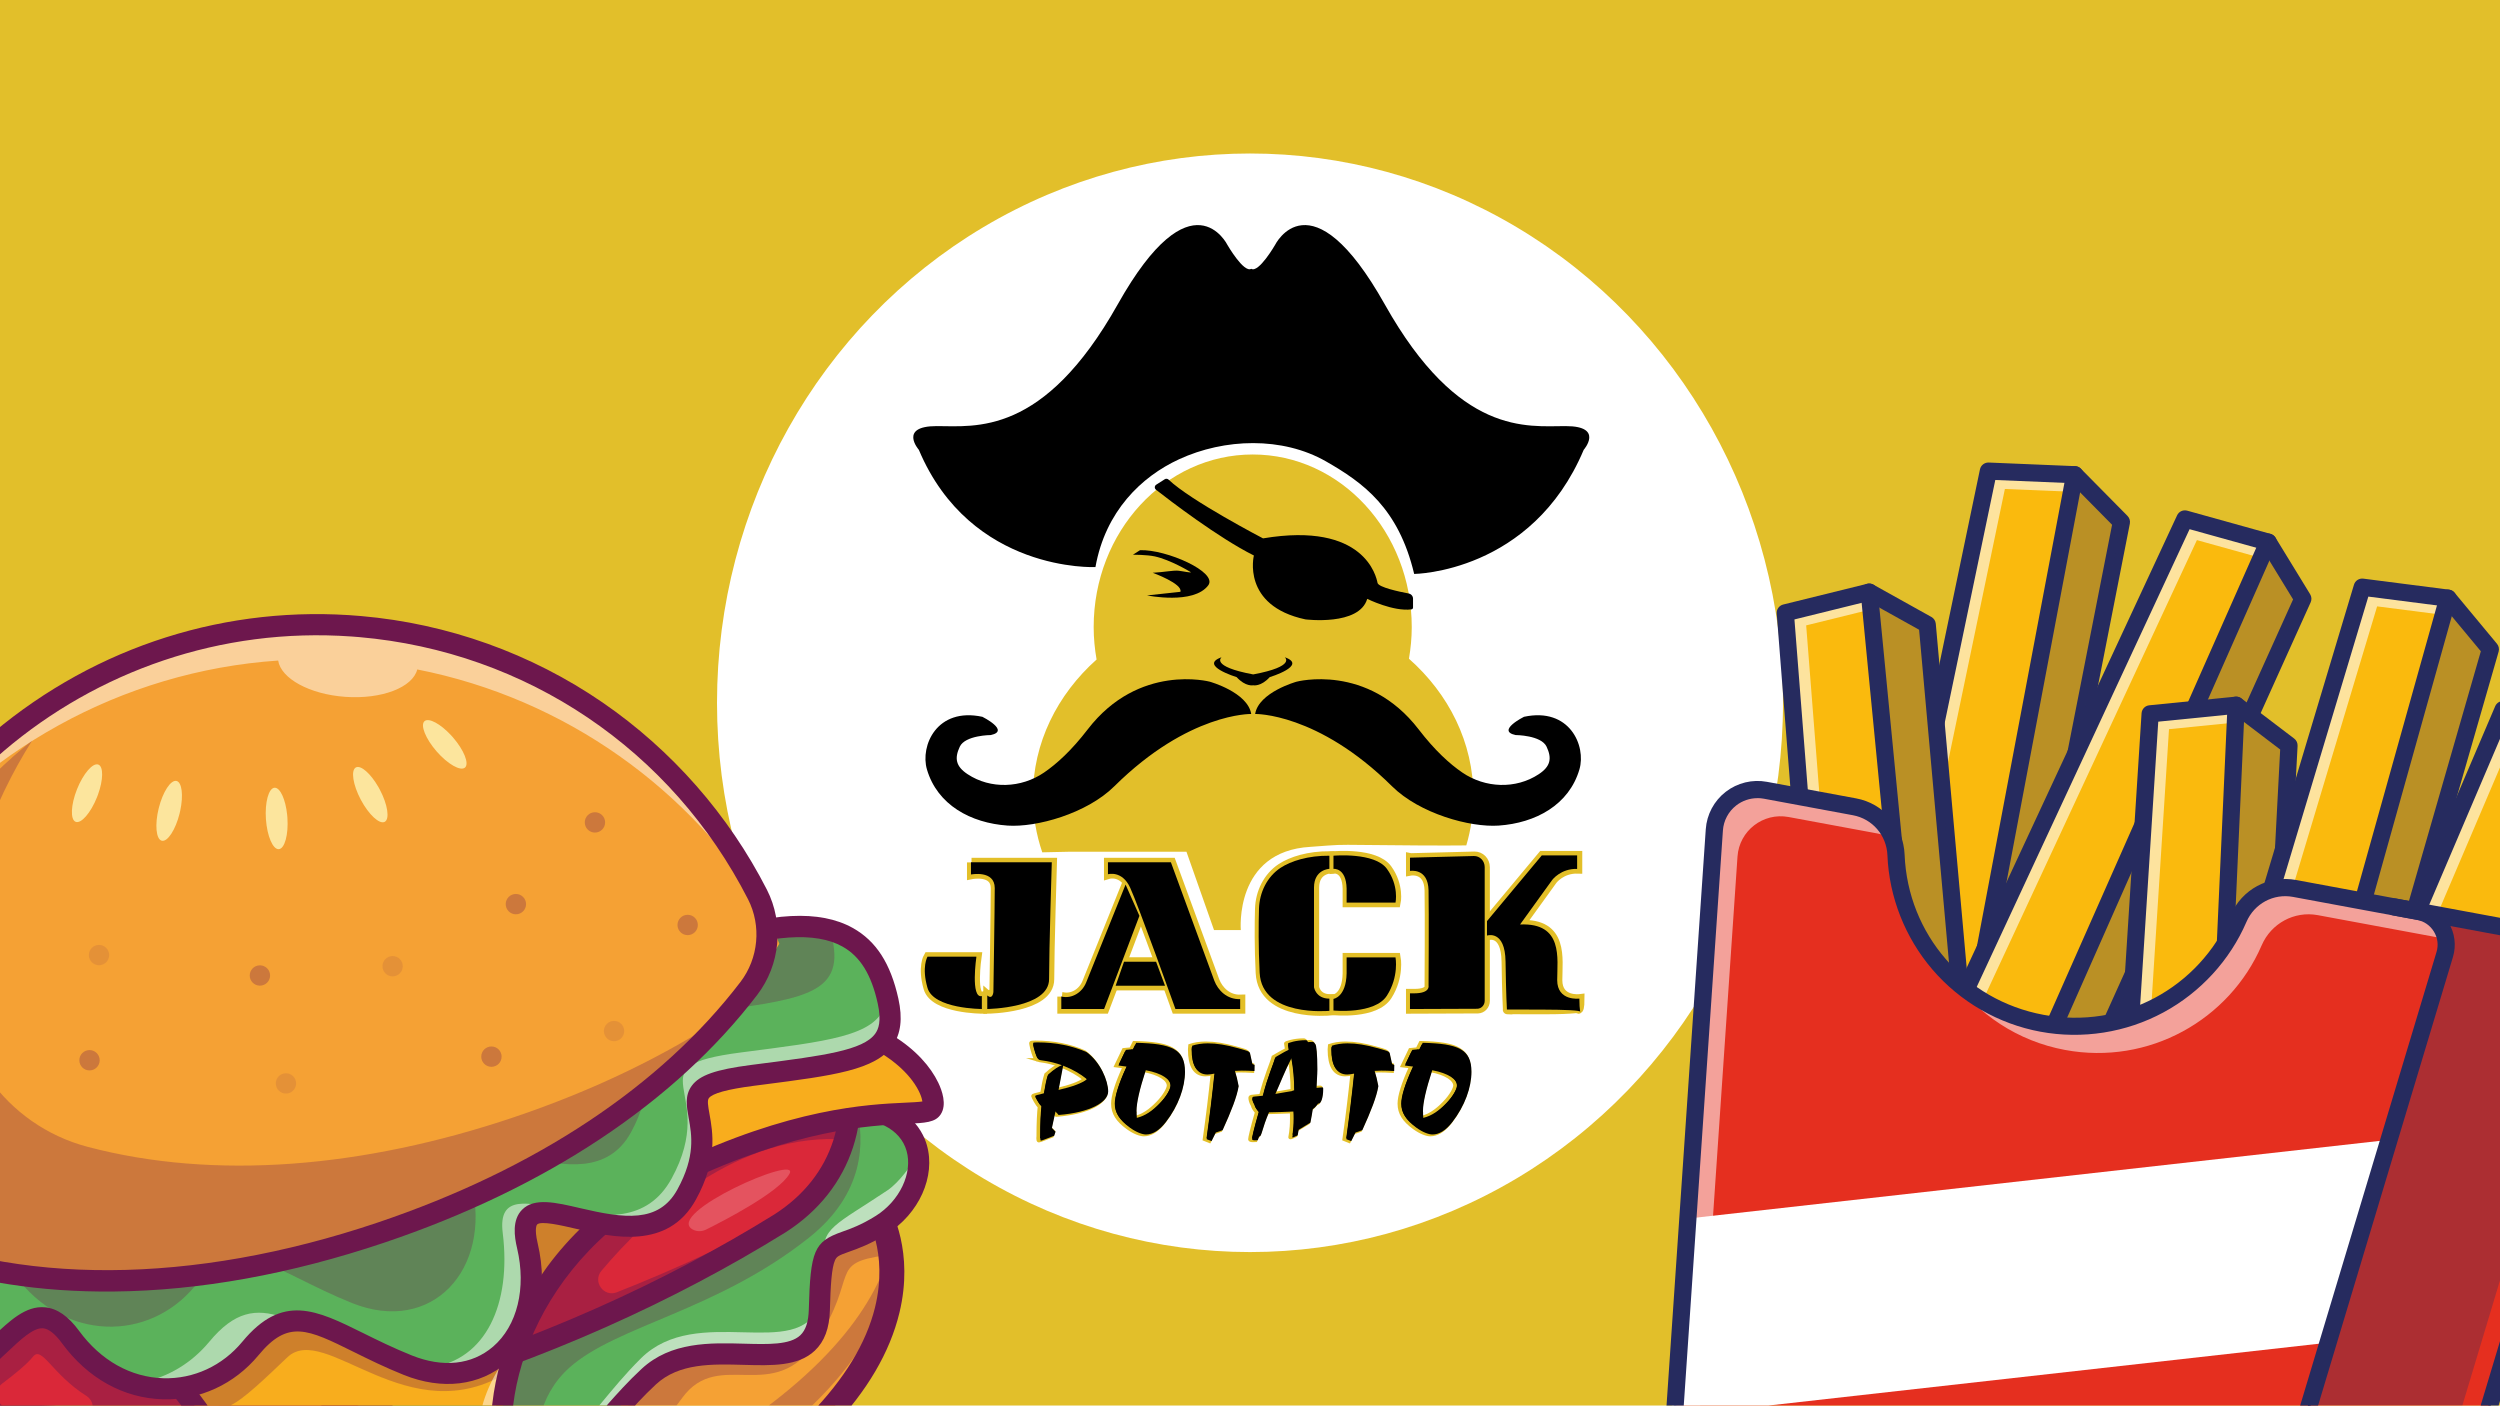<?xml version="1.0" encoding="UTF-8"?>
<svg id="Livello_1" data-name="Livello 1" xmlns="http://www.w3.org/2000/svg" version="1.1" viewBox="0 0 1366 768">
  <defs>
    <style>
      .cls-1 {
        fill: none;
        stroke-width: 5px;
      }

      .cls-1, .cls-2 {
        stroke: #e3bf28;
        stroke-miterlimit: 10;
      }

      .cls-3 {
        fill: #e4535f;
      }

      .cls-3, .cls-4, .cls-5, .cls-6, .cls-7, .cls-8, .cls-9, .cls-10, .cls-11, .cls-12, .cls-13, .cls-14, .cls-15, .cls-16, .cls-17 {
        stroke-width: 0px;
      }

      .cls-4, .cls-2 {
        fill: #000;
      }

      .cls-18 {
        opacity: .5;
      }

      .cls-5 {
        fill: #f8ad1d;
      }

      .cls-6 {
        fill: #f7cd37;
      }

      .cls-7 {
        fill: #6d174d;
      }

      .cls-8 {
        fill: #faba0d;
      }

      .cls-9 {
        fill: #da2839;
      }

      .cls-19 {
        opacity: .3;
      }

      .cls-20 {
        opacity: .6;
      }

      .cls-10 {
        fill: #e2bf2a;
      }

      .cls-11 {
        fill: #f5a134;
      }

      .cls-12 {
        fill: #37276c;
      }

      .cls-13 {
        fill: #5bb25b;
      }

      .cls-2 {
        stroke-width: 2px;
      }

      .cls-14 {
        fill: #e52f1f;
      }

      .cls-21 {
        opacity: .39;
      }

      .cls-22 {
        opacity: .55;
      }

      .cls-15 {
        fill: #fce59d;
      }

      .cls-16 {
        fill: #fff;
      }

      .cls-17 {
        fill: #262b5f;
      }

      .cls-23 {
        opacity: .45;
      }
    </style>
  </defs>
  <g id="Livello_1-2" data-name="Livello 1">
    <rect class="cls-10" width="1366" height="768"/>
  </g>
  <g id="Livello_2" data-name="Livello 2">
    <g>
      <ellipse class="cls-16" cx="683" cy="384" rx="291.23" ry="300.13"/>
      <g>
        <g>
          <path class="cls-1" d="M530.86,471.21v6.68s12.99-2.6,12.99,7.42-.74,56.79-.74,56.79c0,0-.37,4.45-3.34,1.86v7.42s33.77-.37,33.77-16.33,1.48-63.84,1.48-63.84h-44.17.01Z"/>
          <path class="cls-1" d="M536.8,544.33v7.05s-26.35,0-29.69-11.51,0-17.07,0-17.07h26.72s-3.34,23.01,2.97,21.53h0Z"/>
          <path class="cls-1" d="M580.22,544.54v6.84h23.38l19.3-50.91-7.56-17.08-21.56,53.55c-2.18,5.41-7.75,8.93-13.33,7.66-.08-.02-.15-.04-.23-.05h0Z"/>
          <polygon class="cls-1" points="614.49 525.54 609.91 538.65 636.88 538.65 632 525.54 614.49 525.54"/>
          <path class="cls-1" d="M605.71,477.75s7.67-2.31,12.12,7.31,24.74,66.31,24.74,66.31h35.38v-5.39h0c-7.18.26-12.07-4.77-14.1-10l-23.75-64.78h-34.39v6.54h0Z"/>
          <path class="cls-1" d="M726.7,467.62v7.18s-8.41.26-8.41,10.24v54.47s.99,6.21,8.41,6.21v6.66s-36.87,3.58-38.1-20.74c-.72-14.25-.6-26.91-.37-34.96.25-9.01,4.46-17.61,11.81-22.45,5.63-3.7,15.03-6.71,26.67-6.61h-.01Z"/>
          <path class="cls-1" d="M762.83,493.23h-26.72v-7.68c-.25-11.52-7.18-10.75-7.18-10.75v-7.18s22.52-2.04,29.2,7.18,4.7,18.43,4.7,18.43h0Z"/>
          <path class="cls-1" d="M762.83,523.19h-26.72v8.7c-.25,13.05-7.18,13.96-7.18,13.96v6.35s22.52,2.31,29.2-8.13,4.7-20.88,4.7-20.88h0Z"/>
          <path class="cls-1" d="M770.74,468.67v7.26s9.9-1.81,10.14,10.63c.25,12.44,0,52.13,0,52.13,0,0,.99,4.13-7.92,4.13h-2.23v8.57l36.8-.14c2.24-.07,4.03-2,4.03-4.35v-73.06c0-3.4-2.67-6.13-5.92-6.05l-34.91.9v-.02Z"/>
          <path class="cls-1" d="M812.81,503.33v7.93s9.9-3.4,10.14,14.18c.25,17.58.74,26.26.74,26.26,0,0-2.36-.08,18.93,0,20.21.08,19.43-1.33,19.6-.42.01.07.08.15.15.15.28,0,.91-.56.91-5.74,0,0-12.12,1.6-12.12-10.12s3.46-31.43-20.29-30.37l17.57-24.35s4.7-6.29,13.61-6.02v-7.4h-19.3l-29.94,35.91h0Z"/>
        </g>
        <path class="cls-10" d="M584.07,465.39h64.21l15.06,42.79h14.64s-3.7-43.09,38.03-45.46c5.8-.33,12.99-1.2,20.45-1.11,32.93.38,53.08.46,64.73.32,2.53-8.58,3.88-17.58,3.88-26.86,0-29.34-13.46-55.91-35.22-75.15.96-5.62,1.53-11.38,1.53-17.3,0-52.07-38.91-94.29-86.9-94.29s-86.9,42.21-86.9,94.29c0,6.07.58,11.98,1.59,17.73-21.49,19.2-34.78,45.58-34.78,74.72,0,10.66,1.8,20.94,5.1,30.64l14.59-.32h-.01Z"/>
        <path class="cls-4" d="M631.62,267.58c7.24,5.66,34.16,26.31,53.5,35.94,0,0-6.88,27.43,28.15,34.91,0,0,29.4,3.74,33.78-11.22,0,0,14.19,7.07,24.18,5.75.49-.07.85-.5.85-1v-4.84c0-1.39-1-2.57-2.38-2.83-5.07-.96-16.53-3.38-17.02-5.81-.63-3.12-6.88-33.66-62.56-24.31,0,0-39.66-20.65-51.61-32.1-.57-.55-1.42-.63-2.09-.21l-4.66,2.98c-.98.63-1.05,2.02-.14,2.73h0Z"/>
        <path class="cls-4" d="M622.91,300.62l-3.86,2.47s7.71,0,11.93.93c8.53,1.86,19.2,8.31,19.55,8.54,1.1.72-4.48-.5-6.62-.72-2.89-.29-7.56.76-14.07,1.13,0,0,16.59,6.02,15.13,10.4l-18.23,1.97s25.45,5.19,33.45-5.52c5.39-7.22-22.94-19.71-37.27-19.2h-.01Z"/>
        <path class="cls-4" d="M701.99,359.12s6.46,4.94-17.25,9.39c-23.71-4.45-17.25-9.39-17.25-9.39-12.81,4.45,8.22,10.87,8.22,10.87,4.89,5.37,9.03,4.45,9.03,4.45,0,0,4.14.92,9.03-4.45,0,0,21.03-6.42,8.22-10.87Z"/>
        <g>
          <path class="cls-4" d="M661.04,372.48s-38.74-10.35-66.73,26.08c-8.77,11.41-16.86,18.79-23.84,23.56-12.47,8.51-29.17,9.22-41.77.9-6.5-4.29-7.24-8.69-4.28-15.02,2.95-6.31,16.96-6.37,16.96-6.37,10.74-2.3-4.6-9.97-4.6-9.97-24.93-5.37-34.08,15.87-30.3,28.76,5.7,19.4,23.93,29.28,44.1,30.68,15.64,1.08,43.19-6.51,58.29-21.48,40.65-40.27,74.79-39.5,74.79-39.5-1.92-11.89-22.63-17.64-22.63-17.64h.01Z"/>
          <path class="cls-4" d="M832.7,391.66s-15.34,7.67-4.6,9.97c0,0,14.02.06,16.96,6.37,2.96,6.33,2.22,10.73-4.28,15.02-12.6,8.32-29.3,7.61-41.77-.9-6.98-4.76-15.07-12.15-23.84-23.56-28-36.43-66.73-26.08-66.73-26.08,0,0-20.71,5.75-22.63,17.64,0,0,34.13-.77,74.79,39.5,15.11,14.96,42.65,22.56,58.29,21.48,20.17-1.4,38.41-11.28,44.1-30.68,3.79-12.9-5.37-34.13-30.3-28.76h.01Z"/>
        </g>
        <path class="cls-4" d="M855.57,232.82c-21.08,0-58.38,5.68-98.92-66.49-40.54-72.17-60-32.43-60-32.43,0,0-8.92,15.41-12.97,12.97-4.05,2.43-12.97-12.97-12.97-12.97,0,0-19.46-39.73-60,32.43-40.54,72.17-77.84,66.49-98.92,66.49s-9.73,12.97-9.73,12.97c28.38,67.3,96.49,64.06,96.49,64.06,5.43-30.5,25.13-49.43,45.65-58.89,24.92-11.5,56.48-12.47,80.31,1.14,20.29,11.6,39.66,25.56,48.19,61.5,0,0,64.25-.5,92.63-67.8,0,0,11.35-12.97-9.73-12.97h-.03Z"/>
        <g>
          <path class="cls-4" d="M530.54,471.15v6.68s12.99-2.6,12.99,7.42-.74,56.79-.74,56.79c0,0-.37,4.45-3.34,1.86v7.42s33.77-.37,33.77-16.33,1.48-63.84,1.48-63.84h-44.17.01Z"/>
          <path class="cls-4" d="M536.48,544.26v7.05s-26.35,0-29.69-11.51,0-17.07,0-17.07h26.72s-3.34,23.01,2.97,21.53h0Z"/>
          <path class="cls-4" d="M579.9,544.48v6.84h23.38l19.3-50.91-7.56-17.08-21.56,53.55c-2.18,5.41-7.75,8.93-13.33,7.66-.08-.02-.15-.04-.23-.05h0Z"/>
          <polygon class="cls-4" points="614.17 525.48 609.59 538.59 636.56 538.59 631.68 525.48 614.17 525.48"/>
          <path class="cls-4" d="M605.39,477.69s7.67-2.31,12.12,7.31,24.74,66.31,24.74,66.31h35.38v-5.39h0c-7.18.26-12.07-4.77-14.1-10l-23.75-64.78h-34.39v6.54h0Z"/>
          <path class="cls-4" d="M726.38,467.56v7.18s-8.41.26-8.41,10.24v54.47s.99,6.21,8.41,6.21v6.66s-36.87,3.58-38.1-20.74c-.72-14.25-.6-26.91-.37-34.96.25-9.01,4.46-17.61,11.81-22.45,5.63-3.7,15.03-6.71,26.67-6.61h-.01Z"/>
          <path class="cls-4" d="M762.51,493.17h-26.72v-7.68c-.25-11.52-7.18-10.75-7.18-10.75v-7.18s22.52-2.04,29.2,7.18,4.7,18.43,4.7,18.43h0Z"/>
          <path class="cls-4" d="M762.51,523.13h-26.72v8.7c-.25,13.05-7.18,13.96-7.18,13.96v6.35s22.52,2.31,29.2-8.13,4.7-20.88,4.7-20.88h0Z"/>
          <path class="cls-4" d="M770.42,468.61v7.26s9.9-1.81,10.14,10.63c.25,12.44,0,52.13,0,52.13,0,0,.99,4.13-7.92,4.13h-2.23v8.57l36.8-.14c2.24-.07,4.03-2,4.03-4.35v-73.06c0-3.4-2.67-6.13-5.92-6.05l-34.91.9v-.02Z"/>
          <path class="cls-4" d="M812.49,503.27v7.93s9.9-3.4,10.14,14.18c.25,17.58.74,26.26.74,26.26,0,0-2.36-.08,18.93,0,13.92.05,20.97.45,21.16,1.18.28,1.1-.49-.53-.49-7.19,0,0-12.12,1.6-12.12-10.12s3.46-31.43-20.29-30.37l17.57-24.35s4.7-6.29,13.61-6.02v-7.4h-19.3l-29.94,35.91h-.01Z"/>
        </g>
        <g>
          <g>
            <path class="cls-2" d="M566.88,579.18c-.53-.23-.98-.61-1.21-1.14-1.66-3.7-2.35-7.79-2.35-8.1s.76-.38,2.35-.38c9.99,0,19,1.82,26.87,5.3,7.57,5.45,11.81,15.67,11.81,21.5s-9.77,11.5-27.1,12.87l-1.67-1.97-1.97,9.08,1.97,2.05-.75,2.2c-4.32,1.66-6.74,2.65-7.19,2.65-.3,0-.38-.45-.38-1.37,0-.07.07-.37.07-.91,0-7.34.3-12.87.68-16.42-1.06-.45-3.56-5.38-3.56-5.6s.38-.45.98-.6l3.94-.99c.68-4.16,1.36-7.57,2.2-10.22,3.26-2.96,5.91-4.62,7.49-5.07-6.89-2.5-11.28-2.58-12.19-2.88h.01ZM592.76,589.69c-3.41-2.8-7.8-5.37-13.02-7.41l-2.5,13.25c7.64-1.74,12.87-3.71,15.52-5.83h0Z"/>
            <path class="cls-2" d="M617.95,573.27l1.74-3.48c19.45.45,26.64,3.48,26.64,15.89,0,8.33-3.56,18.54-10.44,27.4-3.48,4.54-7.19,6.81-10.9,6.81-1.89,0-5.22-1.14-8.93-3.86-5.37-3.94-7.95-7.79-7.95-13.02,0-3.94,1.97-10.75,6.36-20.21-1.44-.23-2.95-.45-4.54-.61l4.09-8.55c1.44-.15,2.73-.3,3.94-.37h-.01ZM619.84,607.1c0,1.67.15,2.8.15,3.26v.45c4.62-1.13,8.55-3.86,12.56-8.02,4.16-4.24,5.98-8.17,5.98-9.61,0-3.33-4.69-6.73-13.63-8.4-3.41,10.44-5.07,17.86-5.07,22.33h.01Z"/>
            <path class="cls-2" d="M662.58,586.59c-1.59.31-2.8.53-3.94.53-5.68,0-8.55-4.62-8.55-13.78,0-.68.08-1.36.15-1.97,2.2-.75,5.3-1.29,8.55-1.29,4.92,0,10.22.91,15.89,2.5,4.92,1.36,6.89,1.74,7.19,2.95l1.28,5.83,1.21.53-.07,3.33c-2.5-.15-4.84-.23-6.97-.23-1.28,0-2.57.07-3.71.15.76,2.34,1.44,5.07,2.04,8.33-.91,5.67-4.01,13.62-8.78,24.07l-3.71,1.29-2.35,4.69-2.65-1.06c1.74-12.26,3.18-24.14,4.39-35.88h.03Z"/>
            <path class="cls-2" d="M702.75,571c-.07-.45-.15-.75-.15-.83,0-.31,4.39-1.82,9.61-1.82.76,0,.91.23,1.29,1.06l2.35-.15c.53,0,.83.15,1.06.45l.68.91c.53.68,1.06,5.37,1.06,13.7,0,3.03-.38,6.36-.45,10.07l2.65-.23h.45c.45,0,.53.15.53.91,0,4.62-1.14,7.95-2.58,7.95h-.23c-.83,1.21-1.74,2.2-2.88,3.03-.38,2.34-.76,4.84-1.29,7.34l-6.43,3.94-.53,3.03-2.2.98c-.3.15-.45.15-.53.15-.15,0-.23,0-.23-.08,0-.37.91-3.48.91-10.06,0-1.51,0-2.88-.08-4.02-5,.23-9.54.38-13.55.45-3.79,8.78-3.94,13.17-5.22,13.17h-.15l-.76,2.05c-.53,0-1.06.07-1.59.07-.91,0-1.51-.23-1.51-.53,0-.83,1.13-5.91,3.71-14.84-1.14-1.36-1.97-2.5-2.27-3.86-.91-1.44-1.29-3.03-1.29-3.94,0-.45.15-.68,1.29-.76l4.54-.45c2.73-10.82,5.91-17.56,6.81-21.12,3.94-2.27,6.28-3.63,7.34-4.08l-.38-2.5h.02ZM706.16,595.91c0-6.06-.53-11.96-1.59-17.87-3.71,7.19-6.21,13.85-8.86,19.68l10.45-1.82h0Z"/>
            <path class="cls-2" d="M738.91,586.59c-1.59.31-2.8.53-3.94.53-5.68,0-8.55-4.62-8.55-13.78,0-.68.08-1.36.15-1.97,2.2-.75,5.3-1.29,8.55-1.29,4.92,0,10.22.91,15.89,2.5,4.92,1.36,6.89,1.74,7.19,2.95l1.28,5.83,1.21.53-.07,3.33c-2.5-.15-4.84-.23-6.97-.23-1.28,0-2.57.07-3.71.15.76,2.34,1.44,5.07,2.04,8.33-.91,5.67-4.01,13.62-8.78,24.07l-3.71,1.29-2.35,4.69-2.65-1.06c1.74-12.26,3.18-24.14,4.39-35.88h.03Z"/>
            <path class="cls-2" d="M774.47,573.27l1.74-3.48c19.45.45,26.64,3.48,26.64,15.89,0,8.33-3.56,18.54-10.44,27.4-3.48,4.54-7.19,6.81-10.9,6.81-1.89,0-5.22-1.14-8.93-3.86-5.37-3.94-7.95-7.79-7.95-13.02,0-3.94,1.97-10.75,6.36-20.21-1.44-.23-2.95-.45-4.54-.61l4.09-8.55c1.44-.15,2.73-.3,3.94-.37h-.01ZM776.36,607.1c0,1.67.15,2.8.15,3.26v.45c4.62-1.13,8.55-3.86,12.56-8.02,4.16-4.24,5.98-8.17,5.98-9.61,0-3.33-4.69-6.73-13.63-8.4-3.41,10.44-5.07,17.86-5.07,22.33h.01Z"/>
          </g>
          <g>
            <path class="cls-4" d="M568.04,579.18c-.53-.23-.98-.61-1.21-1.14-1.66-3.7-2.35-7.79-2.35-8.1s.76-.38,2.35-.38c9.99,0,19,1.82,26.87,5.3,7.57,5.45,11.81,15.67,11.81,21.5s-9.77,11.5-27.1,12.87l-1.67-1.97-1.97,9.08,1.97,2.05-.75,2.2c-4.32,1.66-6.74,2.65-7.19,2.65-.3,0-.38-.45-.38-1.37,0-.07.07-.37.07-.91,0-7.34.3-12.87.68-16.42-1.06-.45-3.56-5.38-3.56-5.6s.38-.45.98-.6l3.94-.99c.68-4.16,1.36-7.57,2.2-10.22,3.26-2.96,5.91-4.62,7.49-5.07-6.89-2.5-11.28-2.58-12.19-2.88h.01ZM593.93,589.69c-3.41-2.8-7.8-5.37-13.02-7.41l-2.5,13.25c7.64-1.74,12.87-3.71,15.52-5.83h0Z"/>
            <path class="cls-4" d="M619.11,573.27l1.74-3.48c19.45.45,26.64,3.48,26.64,15.89,0,8.33-3.56,18.54-10.44,27.4-3.48,4.54-7.19,6.81-10.9,6.81-1.89,0-5.22-1.14-8.93-3.86-5.37-3.94-7.95-7.79-7.95-13.02,0-3.94,1.97-10.75,6.36-20.21-1.44-.23-2.95-.45-4.54-.61l4.09-8.55c1.44-.15,2.73-.3,3.94-.37h-.01ZM621,607.1c0,1.67.15,2.8.15,3.26v.45c4.62-1.13,8.55-3.86,12.56-8.02,4.16-4.24,5.98-8.17,5.98-9.61,0-3.33-4.69-6.73-13.63-8.4-3.41,10.44-5.07,17.86-5.07,22.33h.01Z"/>
            <path class="cls-4" d="M663.74,586.59c-1.59.31-2.8.53-3.94.53-5.68,0-8.55-4.62-8.55-13.78,0-.68.08-1.36.15-1.97,2.2-.75,5.3-1.29,8.55-1.29,4.92,0,10.22.91,15.89,2.5,4.92,1.36,6.89,1.74,7.19,2.95l1.28,5.83,1.21.53-.07,3.33c-2.5-.15-4.84-.23-6.97-.23-1.28,0-2.57.07-3.71.15.76,2.34,1.44,5.07,2.04,8.33-.91,5.67-4.01,13.62-8.78,24.07l-3.71,1.29-2.35,4.69-2.65-1.06c1.74-12.26,3.18-24.14,4.39-35.88h.03Z"/>
            <path class="cls-4" d="M703.92,571c-.07-.45-.15-.75-.15-.83,0-.31,4.39-1.82,9.61-1.82.76,0,.91.23,1.29,1.06l2.35-.15c.53,0,.83.15,1.06.45l.68.91c.53.68,1.06,5.37,1.06,13.7,0,3.03-.38,6.36-.45,10.07l2.65-.23h.45c.45,0,.53.15.53.91,0,4.62-1.14,7.95-2.58,7.95h-.23c-.83,1.21-1.74,2.2-2.88,3.03-.38,2.34-.76,4.84-1.29,7.34l-6.43,3.94-.53,3.03-2.2.98c-.3.15-.45.15-.53.15-.15,0-.23,0-.23-.08,0-.37.91-3.48.91-10.06,0-1.51,0-2.88-.08-4.02-5,.23-9.54.38-13.55.45-3.79,8.78-3.94,13.17-5.22,13.17h-.15l-.76,2.05c-.53,0-1.06.07-1.59.07-.91,0-1.51-.23-1.51-.53,0-.83,1.13-5.91,3.71-14.84-1.14-1.36-1.97-2.5-2.27-3.86-.91-1.44-1.29-3.03-1.29-3.94,0-.45.15-.68,1.29-.76l4.54-.45c2.73-10.82,5.91-17.56,6.81-21.12,3.94-2.27,6.28-3.63,7.34-4.08l-.38-2.5h.02ZM707.32,595.91c0-6.06-.53-11.96-1.59-17.87-3.71,7.19-6.21,13.85-8.86,19.68l10.45-1.82h0Z"/>
            <path class="cls-4" d="M740.07,586.59c-1.59.31-2.8.53-3.94.53-5.68,0-8.55-4.62-8.55-13.78,0-.68.08-1.36.15-1.97,2.2-.75,5.3-1.29,8.55-1.29,4.92,0,10.22.91,15.89,2.5,4.92,1.36,6.89,1.74,7.19,2.95l1.28,5.83,1.21.53-.07,3.33c-2.5-.15-4.84-.23-6.97-.23-1.28,0-2.57.07-3.71.15.76,2.34,1.44,5.07,2.04,8.33-.91,5.67-4.01,13.62-8.78,24.07l-3.71,1.29-2.35,4.69-2.65-1.06c1.74-12.26,3.18-24.14,4.39-35.88h.03Z"/>
            <path class="cls-4" d="M775.63,573.27l1.74-3.48c19.45.45,26.64,3.48,26.64,15.89,0,8.33-3.56,18.54-10.44,27.4-3.48,4.54-7.19,6.81-10.9,6.81-1.89,0-5.22-1.14-8.93-3.86-5.37-3.94-7.95-7.79-7.95-13.02,0-3.94,1.97-10.75,6.36-20.21-1.44-.23-2.95-.45-4.54-.61l4.09-8.55c1.44-.15,2.73-.3,3.94-.37h-.01ZM777.52,607.1c0,1.67.15,2.8.15,3.26v.45c4.62-1.13,8.55-3.86,12.56-8.02,4.16-4.24,5.98-8.17,5.98-9.61,0-3.33-4.69-6.73-13.63-8.4-3.41,10.44-5.07,17.86-5.07,22.33h.01Z"/>
          </g>
        </g>
      </g>
    </g>
    <g>
      <g>
        <polygon class="cls-8" points="1159.13 285.21 1096.76 602.44 1068.41 604.64 1034.37 607.28 1029.06 532.9 1086.44 257.42 1133.63 259.39 1159.13 285.21"/>
        <g class="cls-20">
          <polygon class="cls-16" points="1159.13 285.21 1159.02 285.72 1142.65 269.14 1095.47 267.17 1038.08 542.65 1042.65 606.64 1034.37 607.28 1029.06 532.9 1086.44 257.42 1133.63 259.39 1159.13 285.21"/>
        </g>
        <path class="cls-17" d="M1034.38,611.97c-1.12,0-2.21-.4-3.07-1.14-.95-.82-1.53-1.98-1.62-3.22l-5.32-74.38c-.03-.43,0-.87.09-1.29l57.39-275.47c.47-2.25,2.5-3.83,4.79-3.74l47.19,1.97c1.19.05,2.31.55,3.15,1.39l25.5,25.82c1.09,1.11,1.57,2.68,1.27,4.21l-62.36,317.23c-.41,2.07-2.14,3.61-4.25,3.78l-62.39,4.84c-.12,0-.24.01-.36.01h-.01ZM1033.79,533.21l4.94,69.01,54.12-4.2,61.19-311.29-22.45-22.74-41.36-1.72-56.44,270.93h0Z"/>
        <path class="cls-17" d="M1068.42,609.33c-.29,0-.58-.03-.88-.08-2.55-.48-4.23-2.94-3.74-5.49l65.21-345.25c.48-2.55,2.94-4.22,5.49-3.74s4.23,2.94,3.74,5.49l-65.21,345.25c-.42,2.25-2.4,3.83-4.61,3.83h0Z"/>
        <g class="cls-19">
          <polygon class="cls-17" points="1159.13 285.21 1096.76 602.44 1068.41 604.64 1133.63 259.39 1159.13 285.21"/>
        </g>
      </g>
      <g>
        <polygon class="cls-8" points="1258.27 327.18 1125.24 621.84 1097.14 617.52 1063.39 612.34 1075.17 538.7 1193.83 283.56 1239.33 296.22 1258.27 327.18"/>
        <g class="cls-20">
          <polygon class="cls-16" points="1258.27 327.18 1258.05 327.65 1245.89 307.78 1200.39 295.11 1081.73 550.26 1071.6 613.6 1063.39 612.34 1075.17 538.7 1193.83 283.56 1239.33 296.22 1258.27 327.18"/>
        </g>
        <path class="cls-17" d="M1125.25,626.54c-.24,0-.48-.02-.72-.05l-61.85-9.51c-1.24-.19-2.35-.87-3.08-1.88-.74-1.01-1.04-2.27-.84-3.51l11.77-73.63c.07-.43.2-.85.38-1.24l118.66-255.15c.97-2.09,3.31-3.16,5.52-2.54l45.5,12.67c1.15.32,2.13,1.06,2.75,2.07l18.94,30.95c.81,1.33.91,2.97.27,4.38l-133.01,294.67c-.77,1.7-2.46,2.76-4.28,2.76h-.01ZM1068.78,608.41l53.65,8.25,130.52-289.15-16.68-27.26-39.88-11.1-116.7,250.94-10.92,68.32h.01Z"/>
        <path class="cls-17" d="M1097.14,622.22c-.63,0-1.28-.13-1.9-.4-2.37-1.05-3.44-3.82-2.4-6.2l142.18-321.3c1.05-2.37,3.83-3.45,6.2-2.39,2.37,1.05,3.44,3.82,2.4,6.2l-142.18,321.3c-.78,1.75-2.5,2.8-4.3,2.8h0Z"/>
        <g class="cls-19">
          <polygon class="cls-17" points="1258.27 327.18 1125.24 621.84 1097.14 617.52 1239.33 296.22 1258.27 327.18"/>
        </g>
      </g>
      <g>
        <polygon class="cls-8" points="1053.05 341.2 1081.97 663.21 1055.37 673.25 1023.43 685.32 997.51 615.4 975.5 334.87 1021.35 323.55 1053.05 341.2"/>
        <g class="cls-20">
          <polygon class="cls-16" points="1053.05 341.2 1053.1 341.72 1032.74 330.39 986.89 341.71 1008.9 622.24 1031.2 682.39 1023.43 685.32 997.51 615.4 975.5 334.87 1021.35 323.55 1053.05 341.2"/>
        </g>
        <path class="cls-17" d="M1023.44,690.01c-.66,0-1.33-.14-1.95-.42-1.14-.52-2.02-1.47-2.46-2.64l-25.93-69.92c-.15-.41-.25-.83-.28-1.27l-22.02-280.52c-.18-2.29,1.33-4.38,3.56-4.93l45.85-11.32c1.15-.29,2.37-.12,3.41.46l31.7,17.66c1.36.76,2.25,2.14,2.39,3.68l28.93,322c.19,2.1-1.05,4.07-3.02,4.81l-58.54,22.11c-.54.2-1.1.3-1.66.3h.02ZM1002.14,614.37l24.06,64.87,50.78-19.18-28.39-315.97-27.92-15.55-40.19,9.92,21.65,275.9h0Z"/>
        <path class="cls-17" d="M1055.37,677.94c-2.39,0-4.43-1.81-4.67-4.24l-34.03-349.7c-.25-2.58,1.64-4.88,4.22-5.13,2.6-.25,4.88,1.64,5.13,4.22l34.03,349.7c.25,2.58-1.64,4.88-4.22,5.13-.15.02-.31.02-.46.02h0Z"/>
        <g class="cls-19">
          <polygon class="cls-17" points="1053.05 341.2 1081.97 663.21 1055.37 673.25 1021.35 323.55 1053.05 341.2"/>
        </g>
      </g>
      <g>
        <polygon class="cls-8" points="1250.71 407.29 1233.73 730.14 1205.98 736.32 1172.65 743.74 1156.89 670.85 1174.83 390.04 1221.83 385.32 1250.71 407.29"/>
        <g class="cls-20">
          <polygon class="cls-16" points="1250.71 407.29 1250.68 407.81 1232.13 393.71 1185.14 398.42 1167.2 679.24 1180.76 741.94 1172.65 743.74 1156.89 670.85 1174.83 390.04 1221.83 385.32 1250.71 407.29"/>
        </g>
        <path class="cls-17" d="M1172.66,748.43c-.89,0-1.77-.25-2.53-.74-1.05-.67-1.79-1.74-2.06-2.96l-15.76-72.88c-.09-.42-.12-.86-.1-1.29l17.94-280.82c.15-2.29,1.93-4.14,4.22-4.37l46.99-4.71c1.19-.12,2.37.22,3.31.93l28.88,21.97c1.24.94,1.93,2.43,1.85,3.99l-16.97,322.85c-.11,2.11-1.61,3.88-3.67,4.34l-61.08,13.59c-.34.08-.68.11-1.02.11h0ZM1161.62,670.5l14.63,67.63,52.99-11.79,16.65-316.81-25.43-19.34-41.19,4.13-17.64,276.18h-.01Z"/>
        <path class="cls-17" d="M1205.99,741.01h-.22c-2.59-.12-4.6-2.31-4.48-4.9l15.84-350.99c.12-2.59,2.3-4.58,4.91-4.48,2.59.12,4.6,2.31,4.48,4.9l-15.84,350.99c-.11,2.52-2.19,4.49-4.69,4.49h0Z"/>
        <g class="cls-19">
          <polygon class="cls-17" points="1250.71 407.29 1233.73 730.14 1205.98 736.32 1221.83 385.32 1250.71 407.29"/>
        </g>
      </g>
      <g>
        <polygon class="cls-8" points="1433.51 429.28 1310 728.06 1281.78 724.64 1247.88 720.54 1257.29 646.56 1367.7 387.74 1413.58 398.94 1433.51 429.28"/>
        <g class="cls-20">
          <polygon class="cls-16" points="1433.51 429.28 1433.31 429.75 1420.51 410.28 1374.63 399.08 1264.22 657.9 1256.12 721.54 1247.88 720.54 1257.29 646.56 1367.7 387.74 1413.58 398.94 1433.51 429.28"/>
        </g>
        <path class="cls-17" d="M1310.01,732.75c-.19,0-.38-.01-.57-.04l-62.12-7.52c-1.24-.15-2.37-.79-3.14-1.78-.77-.99-1.11-2.24-.96-3.48l9.4-73.97c.06-.43.17-.85.34-1.25l110.41-258.82c.9-2.11,3.21-3.27,5.43-2.72l45.88,11.2c1.15.28,2.16.99,2.81,1.98l19.92,30.33c.85,1.3,1.01,2.94.41,4.37l-123.5,298.78c-.73,1.77-2.46,2.9-4.34,2.9l.03.02ZM1253.14,716.44l53.89,6.52,121.18-293.19-17.54-26.71-40.21-9.82-108.59,254.55-8.72,68.64h-.01Z"/>
        <path class="cls-17" d="M1281.78,729.33c-.59,0-1.18-.11-1.76-.34-2.4-.97-3.57-3.71-2.59-6.12l131.8-325.69c.97-2.41,3.72-3.56,6.12-2.59s3.57,3.71,2.59,6.12l-131.8,325.69c-.74,1.83-2.5,2.94-4.35,2.94h-.01Z"/>
        <g class="cls-19">
          <polygon class="cls-17" points="1433.51 429.28 1310 728.06 1281.78 724.64 1413.58 398.94 1433.51 429.28"/>
        </g>
      </g>
      <g>
        <polygon class="cls-8" points="1360.73 354.77 1271.28 665.45 1242.85 665.19 1208.7 664.89 1209.81 590.33 1290.71 320.82 1337.55 326.84 1360.73 354.77"/>
        <g class="cls-20">
          <polygon class="cls-16" points="1360.73 354.77 1360.59 355.26 1345.7 337.34 1298.86 331.32 1217.96 600.83 1217.01 664.97 1208.7 664.89 1209.81 590.33 1290.71 320.82 1337.55 326.84 1360.73 354.77"/>
        </g>
        <path class="cls-17" d="M1271.28,670.14h-.04l-62.57-.55c-1.25-.01-2.44-.52-3.32-1.41-.87-.89-1.35-2.1-1.34-3.35l1.1-74.56c0-.43.07-.86.2-1.28l80.9-269.51c.66-2.2,2.81-3.6,5.1-3.31l46.84,6.02c1.18.15,2.26.74,3.02,1.66l23.18,27.92c.99,1.2,1.33,2.81.9,4.3l-89.45,310.68c-.58,2.01-2.42,3.4-4.51,3.4h-.01ZM1213.48,660.23l54.28.48,87.77-304.86-20.41-24.59-41.06-5.28-79.56,265.06-1.02,69.18h0Z"/>
        <path class="cls-17" d="M1242.85,669.89c-.42,0-.84-.06-1.27-.18-2.5-.7-3.96-3.29-3.26-5.79l94.7-338.35c.7-2.5,3.29-3.96,5.79-3.26,2.5.7,3.96,3.29,3.26,5.79l-94.7,338.35c-.58,2.07-2.47,3.43-4.52,3.43h0Z"/>
        <g class="cls-19">
          <polygon class="cls-17" points="1360.73 354.77 1271.28 665.45 1242.85 665.19 1337.55 326.84 1360.73 354.77"/>
        </g>
      </g>
      <g>
        <path class="cls-14" d="M1335.82,521.53l-107.29,356.85c-8.29,27.56-36,44.46-64.3,39.2l-206.49-38.3c-28.14-5.22-47.91-30.71-45.97-59.28l24.96-366.57c.95-14.1,13.99-24.21,27.88-21.63l48.71,9.04c12.8,2.37,22.15,13.33,22.68,26.34,1.8,44.51,34.09,83.47,79.74,91.93,45.64,8.47,89.76-16.32,107.41-57.22,5.16-11.95,17.81-18.82,30.61-16.45l67.71,12.56c10.84,2.01,17.52,12.98,14.35,23.52h0Z"/>
        <path class="cls-12" d="M1174.61,919.23c-3.47,0-6.98-.32-10.5-.97l-206.5-38.3c-28.49-5.29-48.49-31.08-46.53-60l24.96-366.57c.47-6.91,3.87-13.31,9.34-17.56,5.48-4.25,12.53-5.96,19.35-4.7l48.71,9.04c13.14,2.44,22.69,13.53,23.24,26.98,1.84,45.44,34.4,82.98,79.18,91.29,44.79,8.31,88.64-15.06,106.66-56.82,5.33-12.36,18.23-19.29,31.37-16.85l67.71,12.56c5.36.99,10.06,4.23,12.89,8.88s3.56,10.3,1.99,15.51l-107.29,356.85c-7.37,24.51-29.81,40.65-54.58,40.65h0ZM960.3,432.1c-5.06,0-10.02,1.67-14.08,4.82-5.16,4.01-8.38,10.05-8.82,16.57l-24.96,366.57c-1.92,28.23,17.61,53.4,45.41,58.56l206.5,38.3c3.44.64,6.87.95,10.25.95,24.18,0,46.07-15.75,53.27-39.67l107.29-356.85c1.46-4.84.79-10.09-1.84-14.4-2.63-4.32-7-7.33-11.97-8.25l-67.71-12.56c-12.51-2.32-24.78,4.28-29.86,16.05-8.68,20.11-24.13,36.97-43.51,47.45-19.67,10.64-42.63,14.25-64.65,10.17-22.03-4.09-42.17-15.69-56.71-32.68-14.33-16.74-22.71-38.01-23.59-59.9-.52-12.81-9.61-23.37-22.12-25.69l-48.71-9.04c-1.39-.26-2.79-.38-4.18-.38v-.02Z"/>
      </g>
      <polyline class="cls-16" points="920.41 666.02 1307.24 622.59 1273.91 733.43 913.07 773.95"/>
      <g class="cls-22">
        <path class="cls-16" d="M932.38,867.54c-13.74-11.23-21.89-28.72-20.61-47.53l24.95-366.57c.96-14.1,13.99-24.21,27.89-21.63l48.71,9.03c9.76,1.82,17.52,8.62,20.89,17.53-2.52-1.37-5.29-2.39-8.24-2.93l-48.71-9.03c-13.9-2.57-26.94,7.53-27.89,21.63l-24.96,366.57c-.81,11.94,2.17,23.33,7.97,32.94h0Z"/>
      </g>
      <g class="cls-22">
        <path class="cls-16" d="M1336.36,513.17c-.72-.24-1.47-.42-2.24-.57l-67.7-12.57c-12.81-2.37-25.46,4.5-30.62,16.45-17.65,40.91-61.77,65.69-107.41,57.22-26.04-4.82-47.72-19.57-61.89-39.61,13.2,12.5,30.04,21.45,49.25,25.01,45.63,8.47,89.76-16.31,107.41-57.22,5.15-11.96,17.81-18.82,30.61-16.44l67.72,12.56c7.94,1.46,13.66,7.76,14.88,15.16h-.01Z"/>
      </g>
      <g>
        <path class="cls-14" d="M1257.65,934.91l-93.42-17.33c28.3,5.25,56.01-11.64,64.3-39.2l107.3-356.85c3.17-10.55-3.52-21.52-14.35-23.52l87.79,16.29c13.83,2.56,22.36,16.56,18.32,30.04l-105.66,351.37c-8.28,27.56-35.98,44.46-64.29,39.21h.01Z"/>
        <path class="cls-12" d="M1268.02,936.56c-3.47,0-6.98-.32-10.5-.97l-93.42-17.33.25-1.35h.02c28,5.17,55.29-11.46,63.49-38.73l107.3-356.85c1.46-4.84.78-10.1-1.86-14.42-2.62-4.3-6.96-7.29-11.9-8.22h-.06l.25-1.36h.04l87.76,16.28c6.78,1.25,12.73,5.35,16.32,11.23,3.6,5.89,4.52,13.06,2.53,19.67l-105.66,351.37c-7.36,24.51-29.8,40.65-54.57,40.65v.03ZM1257.77,934.24c28.03,5.2,55.31-11.46,63.5-38.73l105.66-351.37c1.87-6.24,1-13.01-2.39-18.57-3.39-5.55-9-9.42-15.4-10.6l-80.79-14.99c2.47,1.56,4.58,3.68,6.13,6.22,2.84,4.65,3.57,10.31,2,15.52l-107.3,356.85c-7.17,23.84-28.59,39.76-52.55,40.61l81.13,15.05h.01Z"/>
      </g>
      <g class="cls-19">
        <path class="cls-17" d="M1257.74,934.94s-.06,0-.09-.02l-93.3-17.31c28.26,5.18,55.9-11.7,64.18-39.22l107.3-356.85c2.31-7.68-.61-15.61-6.56-20.1l65.31,12.12c13.83,2.56,22.36,16.56,18.32,30.04l-105.66,351.37c-6.82,22.71-26.83,38.18-49.5,39.98h0Z"/>
      </g>
      <path class="cls-17" d="M1174.61,923.24c-3.71,0-7.47-.34-11.24-1.04l-206.5-38.3c-30.49-5.66-51.9-33.26-49.8-64.21l24.96-366.57c.54-8.05,4.51-15.51,10.89-20.46,6.38-4.95,14.6-6.95,22.54-5.47l48.71,9.04c14.99,2.78,25.89,15.43,26.51,30.76,1.76,43.56,32.98,79.54,75.91,87.51,42.93,7.96,84.97-14.43,102.24-54.46,6.08-14.09,20.78-21.99,35.78-19.21l67.71,12.56c6.48,1.2,12.16,5.12,15.58,10.74,3.42,5.62,4.3,12.46,2.4,18.76l-107.29,356.85c-7.89,26.24-31.9,43.51-58.41,43.51h.01ZM960.3,436.11c-4.17,0-8.27,1.38-11.62,3.98-4.26,3.31-6.91,8.29-7.28,13.67l-24.96,366.57c-1.78,26.19,16.34,49.55,42.14,54.34l206.5,38.3c25.98,4.82,51.33-10.63,58.94-35.94l107.29-356.85h0c1.15-3.8.64-7.77-1.43-11.16-2.07-3.4-5.36-5.67-9.28-6.39l-67.71-12.56c-10.66-1.98-21.12,3.66-25.44,13.69-9.03,20.94-25.12,38.48-45.29,49.39-20.47,11.08-44.36,14.84-67.29,10.58-22.93-4.25-43.89-16.33-59.03-34.02-14.91-17.42-23.63-39.56-24.55-62.35-.44-10.92-8.19-19.93-18.84-21.91l-48.71-9.04c-1.14-.21-2.3-.32-3.45-.32v.02Z"/>
      <path class="cls-17" d="M1268.03,940.57c-3.71,0-7.47-.34-11.25-1.04l-93.41-17.33c-2.55-.47-4.23-2.92-3.76-5.48.47-2.55,2.91-4.23,5.48-3.76l93.41,17.33c26,4.83,51.33-10.63,58.93-35.94l105.66-351.38c1.55-5.14.83-10.72-1.97-15.31-2.8-4.59-7.43-7.78-12.71-8.76l-100.9-18.72c-2.55-.47-4.23-2.92-3.76-5.47s2.92-4.24,5.48-3.76l100.9,18.72c7.9,1.47,14.83,6.24,19.02,13.1,4.18,6.86,5.26,15.21,2.94,22.91l-105.66,351.38c-7.88,26.24-31.88,43.51-58.39,43.51h-.01Z"/>
    </g>
    <g>
      <path class="cls-11" d="M478.49,659.85s54.53,82.62-107.49,174.21c-162.02,91.59-380.18,110.23-415.29-3.25-35.11-113.48,2.66-77.94,168.96-85.15,166.3-7.21,288.29-170.96,313.5-150.38,25.21,20.58,40.32,64.58,40.32,64.58h0Z"/>
      <g class="cls-19">
        <path class="cls-7" d="M-55.1,765.11c.81,12.26,4.9,28.86,11.83,51.28,35.11,113.48,253.27,94.84,415.29,3.25,84.71-47.88,110.22-93.31,115.28-125.76,0,.49.01.98,0,1.47,0-4.35-.33-8.37-.88-12.02-8.84,31.35-37.28,72.13-112.89,114.87-60.31,34.09-127.97,58.07-191.51,68.9-19.19,3.14-68.11,9.37-80.39-5.22-15.41-18.31,14.44-36.73,39.28-18.48,50.29,36.95,84.75,1.71,97.51-11.32,12.75-13.03,27.66-18.8,62.2-20.4,34.54-1.6,52.09-20.61,72.26-48.04s50.04,4.81,73.33-31c23.3-35.82,6.04-42.36,37.49-46.71l-2.23-14.97s-27.19,2.02-29.83,13.97c-2.64,11.95,3.91,44.57-24.76,52.66-28.67,8.09-53.74-9.08-69.98,12.53-16.24,21.61-31.71,47.09-81.67,48.23-49.95,1.15-54.78,62.07-123.4,30.12-68.62-31.95-66.81,30.36-94.18,24.42-27.38-5.94-11.86-28.39-33.56-25.87-12.75,1.48-23.94,9.74-31,16.32-16.52-12.17-28.61-28.17-34.87-48.38-4.58-14.81-7.91-27.06-9.88-37.22-1.95,2.63-3.26,5.81-3.98,9.65.15-.78.31-1.54.51-2.27h.03Z"/>
      </g>
      <path class="cls-7" d="M83.72,915.54c-24.95-1.77-47.34-6.49-66.59-14.14-35.34-14.04-58.2-37.11-67.93-68.58-12.45-40.25-17.13-64.82-6.2-79.33,11.84-15.71,37.81-15.16,84.95-14.17,25.6.54,57.46,1.21,96.42-.48,103.43-4.49,189.15-70.63,245.88-114.39,37.93-29.27,58.83-45.39,72.23-34.45,24.88,20.31,40,60.74,42.2,66.91,2.71,4.54,14.74,27.27,6.78,60.32-10.47,43.46-49.87,84.77-117.1,122.78-58.49,33.06-126.05,57.57-190.25,69.01-36.5,6.5-70.3,8.67-100.38,6.53h-.01ZM432.95,600.33c-1.56-.11-5.51.51-14.43,5.87-10.39,6.25-24.09,16.81-39.94,29.05-58.09,44.82-145.87,112.54-253.62,117.22-39.4,1.71-71.5,1.03-97.3.49-39.82-.84-66.13-1.39-73.78,8.75-7.31,9.7-1.95,33.83,8.33,67.09,8.46,27.33,28.62,47.49,59.94,59.94,81.08,32.21,226.38,6.72,345.48-60.6,62.66-35.42,100.85-74.72,110.45-113.65,7.52-30.51-4.78-50.08-5.31-50.9-.3-.46-.56-.99-.74-1.51-.2-.57-14.85-42.46-38.19-61.51,0,0-.24-.18-.9-.23h0Z"/>
      <path class="cls-13" d="M-67.78,759.25s-38.87-8.83-44.29,17.62c-5.42,26.45,38.66,18.94,36.69,39.56s-4.4,47.79,41.25,32.29,59.42-38.26,71.83-13.36c12.41,24.9,35.37,22.48,47.55.56,12.19-21.92,33.28-24.71,72.37,1.47s50.83-55.65,105.71-42.27c54.87,13.38,59.17-13.27,91.14-42.91,31.97-29.63,91.98,9.56,93.21-36.43,1.23-45.99,4.8-28.39,33.8-46.46s31.94-64.95-22.38-64.62c-54.33.33-202.45,184.63-526.88,154.55h0Z"/>
      <g class="cls-20">
        <path class="cls-16" d="M484.91,650.39c-28.28,18.96-36.81,20.62-34.37,36.96,3.57-9.78,11.59-5.97,30.94-18.02,14.32-8.92,22.26-24.86,20.12-38.67-3.75,6.18-10.41,15.52-16.69,19.74h0Z"/>
        <path class="cls-16" d="M447.76,713.13c-11.86,31.41-66.71-1.55-97.62,29.14-34.36,34.12-39.1,64.69-97.71,49.65-42.42-10.88-60.96,35.24-83.75,50.27,30.84,5.82,45.31-59.11,94.66-47.08,54.87,13.38,59.17-13.27,91.14-42.91,31.97-29.63,91.98,9.56,93.21-36.43.02-.91.05-1.79.08-2.65h-.01Z"/>
      </g>
      <g class="cls-19">
        <path class="cls-7" d="M311.29,747.13c25.93-22.97,80.15-30.77,130.58-70.74,30.67-24.31,30.73-52.73,26.06-71.27-2.76-.28-5.69-.44-8.83-.42-54.33.33-202.45,184.63-526.88,154.55,0,0-38.87-8.83-44.29,17.62-5.42,26.45,38.66,18.94,36.69,39.56s-4.4,47.79,41.25,32.29,59.42-38.26,71.83-13.36c12.41,24.9,35.37,22.48,47.55.56,12.19-21.92,33.28-24.71,72.37,1.47s50.83-55.65,105.71-42.27c12.12,2.96,21.77,3.95,29.8,3.4-1.01-12.36.02-35.32,18.16-51.39h0Z"/>
      </g>
      <path class="cls-7" d="M-59.41,858.96c-5.53-.39-10.05-2-13.63-4.83-10.92-8.64-9.35-25.05-8.09-38.25.43-4.47-3.07-6.61-13.8-10.8-10.63-4.15-26.68-10.42-22.8-29.37,1.57-7.68,5.58-13.64,11.89-17.71,14.21-9.16,35.63-5.16,38.93-4.47,232.85,21.48,371.82-66.98,454.88-119.85,32.79-20.87,54.45-34.66,71.09-34.76,35.71-.2,45.01,18.57,47.35,26.66,4.97,17.19-4.23,37.65-21.88,48.65-9.02,5.62-15.74,8-20.64,9.73-5.65,2-6.74,2.54-7.7,4.78-1.78,4.15-2.37,13.48-2.74,27.2-.26,9.84-2.96,17.05-8.23,22.04-9.11,8.62-23.52,8.21-38.77,7.78-17.42-.49-35.44-1-48.06,10.69-6.99,6.48-12.53,12.71-17.89,18.74-18.24,20.52-32.65,36.74-78.55,25.54-24.57-5.99-39.44,9.73-53.82,24.94-14.25,15.06-30.41,32.13-53.73,16.51-20.98-14.05-37.22-19.82-48.28-17.15-6.38,1.54-11.56,6.02-15.82,13.69-7.19,12.94-18.35,20.51-29.85,20.25-11.37-.24-21.3-7.73-27.93-21.04-2.2-4.42-4.3-6.91-6.41-7.6-3.98-1.3-11.65,2.62-21.36,7.6-9.52,4.88-21.36,10.94-37.03,16.26-10.88,3.69-19.88,5.28-27.15,4.77h.02ZM-77.08,763.79c-7.06-.5-16.35-.05-22.51,3.93-3.65,2.36-5.88,5.73-6.81,10.3-1.75,8.56,3.17,11.4,15.68,16.28,9.47,3.7,22.43,8.76,21.1,22.67-.99,10.4-2.23,23.35,3.76,28.08,4.82,3.81,15.15,3.18,29.89-1.82,14.87-5.05,26.29-10.9,35.47-15.6,12.58-6.45,21.67-11.1,30.24-8.29,5.27,1.73,9.45,6,13.15,13.43,4.63,9.28,10.96,14.44,17.85,14.64,7.13.16,14.41-5.19,19.48-14.31,5.84-10.51,13.65-17,23.22-19.31,14.53-3.51,33.31,2.64,57.42,18.79,14.53,9.73,23.33,1.6,38.9-14.85,15.09-15.95,33.87-35.81,64.96-28.23,39.14,9.55,49.1-1.66,67.17-21.99,5.28-5.94,11.27-12.68,18.67-19.54,16.08-14.91,37.42-14.3,56.25-13.77,12.79.36,24.87.71,30.5-4.62,2.93-2.77,4.44-7.34,4.62-13.95.87-32.4,2.9-37.17,18.14-42.57,4.65-1.64,10.43-3.69,18.38-8.65,13.13-8.18,20.39-23.5,16.89-35.62-3.45-11.93-16.3-18.45-36.18-18.31-13.31.08-36.1,14.59-64.95,32.95-41.02,26.11-97.19,61.87-172.99,88.51-89.47,31.45-186.89,42.58-289.51,33.06-.25-.02-.5-.06-.74-.12h0c-1.75-.39-4.63-.85-8.03-1.1h-.02Z"/>
      <path class="cls-9" d="M373.24,502.92c-7.2,2.31-13.54,6.3-18.89,11.61-31.55,18.58-100.05,55.65-185.53,82.61-85.24,27.72-162.52,37.35-199,40.56-7.44-1.21-14.91-.78-22.12,1.52-32.87,10.53-47.64,56.11-33.01,101.81,14.64,45.7,48.74,65.5,86.02,63.68,83.04-5.42,158.23-23.89,220.15-45.09,62.72-18.73,134.64-47.38,205.38-91.22,31.39-20.18,47.64-56.11,33.01-101.81-14.64-45.7-53.15-74.21-86.02-63.68h.01Z"/>
      <g class="cls-23">
        <path class="cls-7" d="M463.26,622.71l7.86-23.24s-181.72,3.27-213.02,133.84c-44.07,14.79-94.62,28.06-149.76,36.27l-16.6-22.48s-31.96-5.14-45.33-25.46c-13.37-20.31-37.66-28.21-52.46.84-6.27,12.3-13.69,19.02-20.17,22.7-6.75-8.81-12.35-19.53-16.43-32.27-8.98-28.02-6.88-55.98,3.65-75.86-4.48.08-8.92.77-13.27,2.17-32.87,10.53-47.64,56.11-33.01,101.81,14.64,45.7,48.74,65.5,86.02,63.68,83.04-5.42,158.23-23.89,220.15-45.09,62.72-18.73,134.64-47.38,205.38-91.22,5.27-3.39,10.1-7.23,14.44-11.47-35.02,19.72-69.98,35.89-103.65,49.16-7.21,2.84-13.41-5.84-8.41-11.76,25.34-30.03,74.75-76.55,134.63-71.62h-.02ZM2.63,768.83c-5.15-2.46-5.95-9.46-1.38-12.88,6.95-5.2,13.58-10.66,16.79-14.67,4.89-6.12,10.34,9.52,29.12,21.41,6.15,3.89,3.79,13.41-3.48,13.89-.12,0-.23.02-.35.02-14.35.7-28.23-1.81-40.71-7.76h0Z"/>
      </g>
      <path class="cls-7" d="M-10.81,810.36c-37.66-2.67-67.06-27.23-79.98-67.57-7.45-23.25-7.91-47.27-1.31-67.64,6.82-21.05,20.34-35.76,38.05-41.44,7.69-2.46,15.79-3.08,24.08-1.84,38.01-3.38,113.52-13.08,197.02-40.24,83.77-26.43,150.87-62.4,183.78-81.74,6.02-5.82,12.97-10.02,20.66-12.49h0c35.85-11.48,77.7,18.76,93.28,67.42,14.25,44.49,1.02,85.03-35.38,108.43-62.24,38.58-131.77,69.47-206.74,91.86-74.02,25.33-148.55,40.59-221.54,45.35-4.05.2-8.03.15-11.91-.12v.02ZM-35.17,642.93c-5.29-.37-10.44.23-15.35,1.8-14.08,4.51-24.94,16.58-30.58,33.99-5.86,18.09-5.39,39.59,1.32,60.55,12.75,39.79,41.98,61.53,80.23,59.67,71.91-4.69,145.48-19.76,218.56-44.78.07-.03.15-.05.22-.07,74.03-22.1,142.66-52.58,203.98-90.59,32.13-20.65,43.29-55.35,30.55-95.13-13.64-42.59-48.97-69.48-78.75-59.94l-1.76-5.5,1.76,5.5c-6.17,1.97-11.74,5.41-16.58,10.21-.34.34-.72.63-1.14.88-33.11,19.5-101.39,56.22-186.72,83.15-85.05,27.66-161.96,37.44-200.23,40.81-.48.04-.96.02-1.44-.05-1.37-.22-2.72-.38-4.07-.48v-.02Z"/>
      <path class="cls-5" d="M-70.74,686.64s-39.9,12.87-51.36,38.89,44.5-13.55,95.06-5.41c50.56,8.14,20.27-43.12,88.34,3.73,68.07,46.85,69.69,116.83,117.97,121.52,48.27,4.69,48.14-36.33,64.71-12.88,16.57,23.45,51.23,21.86,35.18-19.53-16.05-41.39,2.16-128.7,91.27-171.5,89.11-42.8,134.2-28.97,138.73-35.74s-12.04-44.4-72.93-49.72c-60.89-5.33-225.07,139.49-506.96,130.65h0Z"/>
      <g class="cls-19">
        <path class="cls-7" d="M280.61,817.03c-8.03,7.44-24.68,2.44-34.71-11.76-16.57-23.45-15.54,21.94-63.81,17.26-27.35-2.66-37.89-26.29-55.86-54.79,6.96-3.28,18.79-14.68,30.77-26.1,20.77-19.79,66.12,42.28,121.05,7.84l2.92-10.07s-10.83,23.88-57.32,4.72c-46.49-19.16-63.53-31.01-80.02-14.45-10.2,10.24-21.83,16.5-29.24,19.78-12.28-17.95-27.81-36.75-51.17-52.83-9.58-6.59-17.21-11.24-23.39-14.39-10.66,1.19-21.53,2.18-32.61,2.95-5.69,5.39-13.25,10.79-32.34,7.71-29.76-4.79-61.39,6.95-80.04,12.11-7.03,5.57-13.37,12.4-16.95,20.52-11.46,26.02,44.5-13.55,95.06-5.41,50.56,8.14,20.27-43.12,88.34,3.73,68.07,46.85,69.69,116.83,117.97,121.52,48.27,4.69,48.14-36.33,64.71-12.88,16,22.65,48.89,21.93,36.63-15.46h0Z"/>
      </g>
      <g>
        <path class="cls-6" d="M-26.34,720.22c30.69,4.67,31.01-12.92,42.88-15.93-21.6-6.48-17.25,15.22-42.88,15.93Z"/>
        <path class="cls-6" d="M-123.2,732.81c4.36,7.93,43.42-14.39,83.01-13.8-32.12-4.25-65.96,9.95-83.01,13.8Z"/>
        <g class="cls-18">
          <path class="cls-16" d="M276.41,742.23c-3.72.28,3.71.09,0,0-18.26,24.23-18.39,52.39-11.67,69.7,8.29,21.36,3.05,32.1-6.23,34.29,14.79,4.83,28.25-4.67,17.06-33.52-6.8-17.54-7.45-43.32.84-70.47h0Z"/>
        </g>
      </g>
      <g class="cls-19">
        <path class="cls-7" d="M299.93,696.71l-13.19,27.85s7.77-26.72,3.02-42.62c-4.75-15.91-1.57-30.64,17.25-20.93s20.95,8.24,20.95,8.24c0,0-18.31,16.07-28.04,27.46h.01Z"/>
      </g>
      <path class="cls-7" d="M181,851.31c-.75-.05-1.52-.12-2.29-.19-27.91-2.71-41.69-24.83-57.64-50.43-14.67-23.55-31.31-50.24-63.04-72.08-17.26-11.88-29.14-18.06-36.31-18.88-4.64-.51-6.51,1.1-10.67,5.17-6.36,6.24-15.07,14.77-39,10.93-24.14-3.89-49.83,3.77-68.59,9.36-16.53,4.92-25.64,7.64-30.66,1.93-4.21-4.77-1.18-11.65-.18-13.91,12.37-28.07,53.15-41.5,54.88-42.06.63-.2,1.29-.3,1.96-.28,187.78,5.89,321.62-56.29,410.19-97.43,43.85-20.37,75.53-35.07,97.1-33.2,43.19,3.78,67.55,23.85,75.94,41.37,2.01,4.19,4.84,12.01,1.28,17.33-2.94,4.4-8.29,4.64-18.94,5.14-19.49.91-60.04,2.79-122.09,32.59-82.54,39.64-104.65,122.25-88.38,164.2,10.8,27.84-.33,37.44-5.61,40.27-11.73,6.3-29.16-.43-39.68-15.32-3.2-4.52-4.67-4.85-4.68-4.85-.99,0-4.13,2.65-6.21,4.39-7.98,6.71-21.18,17.8-47.36,15.95h-.02ZM21.69,698.15c8.97.64,21.76,6.39,42.89,20.93,33.72,23.2,51.78,52.19,66.3,75.49,15.51,24.9,26.72,42.88,48.95,45.04,22.87,2.18,33.41-6.63,41.1-13.1,4.75-3.99,9.24-7.75,15.13-7.01,5.69.74,9.74,5.54,12.64,9.64,7.57,10.72,19.14,14.83,24.77,11.8,5.28-2.84,5.4-12.76.3-25.91-9.33-24.05-6.93-58.37,6.26-89.56,11.39-26.92,35.88-64.26,87.89-89.24,64.17-30.82,106.31-32.78,126.56-33.72,3.51-.16,7.38-.34,9.52-.67-.3-2-1.54-6.05-5.54-11.41-5.57-7.46-22.83-25.2-62.74-28.69-18.52-1.68-49,12.55-91.22,32.17-89.4,41.53-224.39,104.25-414.36,98.53-5.77,2.04-37.58,14.14-46.95,35.41-.12.27-.23.53-.32.76,4.02-.57,11.23-2.72,17.29-4.52,19.83-5.91,46.99-13.98,73.73-9.69,18.16,2.93,23.46-2.27,29.07-7.77,5.38-5.27,10.42-9.08,18.74-8.49h0ZM504.06,603.12h0Z"/>
      <path class="cls-6" d="M228.72,782.6s-19.9,31.45-45.61,25.63c-19.5-4.42,13.17,1.76,23.42-21.5,11.84-26.88,27.81-11.32,22.19-4.12h0Z"/>
      <path class="cls-13" d="M-42.36,629.16s-69.79-1.15-80.83,36.8c-11.04,37.95,25.76,32.96,53.83,33.43s-30.14,50.27,17.9,58.23c48.04,7.96,63.01-63.89,90.01-27.04,27.01,36.85,73.37,36.34,98.29,6.21,24.92-30.13,42.37-8.39,85.93,9.13,43.57,17.52,76.47-18.12,65.38-65.24-11.09-47.11,61.76,18.05,87.05-28.01,25.29-46.05-20.97-57.69,35.75-65.06s81.17-9.43,74.27-40.68-26.45-55.42-99.63-30.23-146.78,152.88-427.95,112.45h0Z"/>
      <g class="cls-19">
        <path class="cls-7" d="M454.8,512.99c-.35-1.59-.75-3.16-1.17-4.71-14.9-4.11-36.47-2.44-68.04,8.43-73.18,25.19-146.78,152.88-427.95,112.45,0,0-68.98-1.13-80.63,36.16,7.64.26,15.73,0,23.2.13,16.44.28,3.28,17.47-.79,33.27,9.76,1.03,21.05.5,31.21.67,13.32.22,7.21,11.56,2.24,24.25,36.72-6.56,51.22-59.78,75.24-27.01,27.01,36.85,73.37,36.34,98.29,6.21,24.92-30.13,42.37-8.39,85.93,9.13,43.57,17.52,76.47-18.12,65.38-65.24-11.09-47.11,61.76,18.05,87.05-28.01s-20.97-57.69,35.75-65.06,81.17-9.43,74.27-40.68h.02Z"/>
      </g>
      <g class="cls-18">
        <path class="cls-16" d="M-104.18,693.52c-3.36-.06-6.85-.04-10.36-.02,5.1,1.8,11.3,2.56,17.91,2.86"/>
        <path class="cls-16" d="M114.34,733.15c-9.65,11.66-22.33,19.12-35.93,22,20.59,3.51,41.77-4.02,55.98-21.2,6.96-8.42,13.34-12.78,19.87-14.32-14.52-4.82-26.14-3.13-39.91,13.52h0Z"/>
        <path class="cls-16" d="M483.64,549.25c-5.42,17-31.53,19.67-78.83,25.82-60.11,7.81-11.08,20.14-37.88,68.94-26.8,48.8-97.53-13.02-92.24,29.68,4.83,39.01-9.38,69.35-39.25,73.45,35.69,4.75,60.02-27.82,50.26-69.29-11.09-47.11,61.76,18.05,87.05-28.01,25.29-46.05-20.97-57.69,35.75-65.06,53.42-6.94,78.21-9.19,75.15-35.53h0Z"/>
      </g>
      <path class="cls-7" d="M-47.61,763.89c-1.57-.11-3.17-.3-4.8-.57-11.15-1.85-18.37-5.94-22.05-12.52-5.75-10.25-.61-22.96,3.52-33.17,1.62-4.01,4.03-9.96,3.87-12.18-.37-.11-1.1-.27-2.39-.29-3.09-.05-6.25-.04-9.6-.02-18.79.09-38.22.19-47.33-11.89-5.23-6.93-6-16.39-2.35-28.92,12.14-41.71,83.45-41.01,86.48-40.97.24,0,.49.02.73.06,209.44,30.1,300.14-32.43,366.38-78.11,21.48-14.81,40.04-27.6,58.87-34.09,37.39-12.87,64.31-14.23,82.3-4.15,12.72,7.13,20.61,19.39,24.85,38.59,2.4,10.85,1.37,19.24-3.13,25.65-9.41,13.39-32.41,16.37-70.53,21.29l-5.51.71c-14.27,1.86-22.48,4.12-24.39,6.73-.92,1.26-.46,4.13.37,8.72,1.79,9.94,4.5,24.97-7.41,46.66-15.25,27.76-45.7,20.63-65.85,15.92-7.49-1.75-18.81-4.41-20.93-2.28-.07.07-1.7,1.82.29,10.27,6.22,26.41-.08,50.79-16.86,65.2-14.79,12.71-35.31,15.16-56.3,6.72-10.48-4.21-19.43-8.64-27.32-12.55-25.38-12.56-35.88-17.76-52.01,1.74-13.17,15.92-32.26,24.72-52.39,24.13-21.48-.63-41.01-11.5-55.01-30.6-3.78-5.16-7.26-7.91-10.34-8.19h-.12c-5.29-.37-12.23,6.19-19.57,13.13-12,11.34-28.16,26.62-51.46,24.96v.02ZM-67.88,693.68c4.89.35,8.42,2.11,10.5,5.25,4.03,6.08.84,13.95-2.84,23.06-3.37,8.33-7.19,17.77-4.15,23.18,1.83,3.27,6.5,5.55,13.86,6.77,20.25,3.35,34.16-9.79,46.43-21.39,9.35-8.84,18.16-17.24,28.68-16.23,6.62.6,12.71,4.81,18.62,12.87,11.85,16.17,28.2,25.37,46.03,25.88,16.54.48,32.27-6.78,43.15-19.94,21.96-26.55,40.45-17.4,66.04-4.73,7.7,3.81,16.43,8.13,26.5,12.18,17.09,6.87,32.88,5.18,44.46-4.76,13.24-11.38,18.28-31.99,13.14-53.79-1.5-6.36-2.84-15.46,2.78-21.09,6.67-6.67,18.29-3.95,31.74-.8,23.83,5.58,42.87,8.37,53.08-10.22,9.94-18.1,7.85-29.71,6.16-39.04-1.14-6.31-2.22-12.28,1.68-17.6,4.23-5.78,12.97-8.86,32.23-11.37l5.52-.71c33.77-4.37,56.07-7.25,62.55-16.48,1.62-2.3,3.51-6.52,1.3-16.51-3.48-15.75-9.58-25.6-19.22-31-14.74-8.26-39.26-6.58-72.88,5-17.34,5.97-35.29,18.35-56.07,32.68-32.44,22.37-72.82,50.21-131.73,68.46-68.87,21.34-148.19,25.14-242.47,11.63-5.11,0-65.54.63-74.85,32.64-2.52,8.66-2.36,14.96.48,18.73,5.62,7.45,22.85,7.37,38.05,7.29,3.26-.02,6.63-.03,9.85.02.47,0,.94.03,1.39.06v-.04Z"/>
      <g>
        <path class="cls-11" d="M208.16,673.49c95.99-32.35,174.55-86.75,217.68-157.8-35.67-94.04-122.62-164.08-229.01-173.34-147.8-12.87-279.32,97.28-292.39,245.06-2.25,25.46-.88,50.37,3.64,74.26,80.86,48.4,189.13,49.21,300.08,11.82h0Z"/>
        <g class="cls-18">
          <path class="cls-16" d="M418.7,498.66c-39.27-85.37-122.01-147.61-221.87-156.31-1.73-.15-3.45-.28-5.18-.4-.07,0-.13-.01-.2-.02-.69-.05-1.38-.09-2.07-.12-104.62-6.22-200.15,48.96-249.92,134.9,49.74-66.16,126.83-109.96,212.53-115.79,1.52,9.81,17.13,18.45,36.71,19.84,19.94,1.41,36.85-5.19,39.29-14.98,81.25,16.04,149.41,65.6,190.71,132.87h0Z"/>
        </g>
        <g class="cls-19">
          <path class="cls-7" d="M280.8,610.46c-82.53,27.81-163.58,34.49-232.96,16.16-44.67-11.8-74.62-53.71-70.97-99.76.07-.82.13-1.65.21-2.48,3.89-44.02,18.31-84.69,40.52-119.77h0c-55.55,44.48-93.68,110.54-100.4,186.6-1.39,15.68-1.4,31.15-.15,46.3,1.47,17.89,12.45,33.63,28.79,41.04,8.87,4.02,18.01,7.51,27.38,10.55,69.82,18.98,151.61,12.47,234.93-15.61,77.84-26.23,144.2-66.96,189.52-119.31-34.39,22.86-73.87,41.78-116.87,56.28h0Z"/>
        </g>
        <g>
          <path class="cls-15" d="M53.01,435.58c-3.41,8.57-8.68,14.65-11.68,13.46s-2.66-9.23.75-17.8c3.41-8.57,8.68-14.65,11.68-13.46,2.81,1.12,2.72,8.26-.21,16.37l-.55,1.44h0Z"/>
          <path class="cls-15" d="M98.14,444.46c-2.22,8.96-6.62,15.69-9.75,14.91s-3.89-8.78-1.67-17.74,6.62-15.69,9.75-14.91c2.94.73,3.82,7.82,2.01,16.24l-.35,1.5h0Z"/>
          <path class="cls-15" d="M157.04,446.8c.64,9.21-1.49,16.96-4.71,17.19-3.22.22-6.39-7.17-7.03-16.38s1.49-16.96,4.71-17.19c3.02-.21,6.03,6.27,6.9,14.85l.13,1.53Z"/>
          <path class="cls-15" d="M207.53,431.44c4.32,8.16,5.52,16.11,2.67,17.62s-8.75-3.96-13.07-12.12-5.52-16.11-2.67-17.62c2.67-1.41,8.05,3.29,12.33,10.77l.74,1.35h0Z"/>
          <path class="cls-15" d="M247.45,402.85c6.06,6.96,9.05,14.42,6.62,16.55-2.43,2.12-9.42-1.86-15.49-8.81-6.06-6.96-9.05-14.42-6.62-16.55,2.28-1.99,8.59,1.36,14.46,7.67l1.03,1.14h0Z"/>
        </g>
        <g>
          <g class="cls-19">
            <circle class="cls-7" cx="48.91" cy="579.32" r="5.56"/>
          </g>
          <g class="cls-19">
            <circle class="cls-7" cx="142.02" cy="533.01" r="5.56"/>
          </g>
          <g class="cls-21">
            <g class="cls-19">
              <circle class="cls-7" cx="156.25" cy="591.98" r="5.56"/>
            </g>
          </g>
          <g class="cls-21">
            <g class="cls-19">
              <circle class="cls-7" cx="214.53" cy="527.94" r="5.56"/>
            </g>
          </g>
          <g class="cls-19">
            <circle class="cls-7" cx="268.52" cy="577.35" r="5.56"/>
          </g>
          <g class="cls-19">
            <circle class="cls-7" cx="281.88" cy="494.02" r="5.56"/>
          </g>
          <g class="cls-19">
            <circle class="cls-7" cx="325.08" cy="449.36" r="5.56"/>
          </g>
          <g class="cls-21">
            <g class="cls-19">
              <circle class="cls-7" cx="54.1" cy="521.85" r="5.56"/>
            </g>
          </g>
          <g class="cls-19">
            <circle class="cls-7" cx="375.74" cy="505.4" r="5.56"/>
          </g>
          <g class="cls-21">
            <g class="cls-19">
              <circle class="cls-7" cx="335.51" cy="563.37" r="5.56"/>
            </g>
          </g>
        </g>
        <path class="cls-7" d="M32.32,704.81c-37.08-2.63-71.28-10.99-102-24.96-17.94-8.16-30.11-25.5-31.77-45.26-1.32-15.76-1.28-31.81.12-47.68,6.45-73,41.16-139.3,97.72-186.69,56.55-47.38,127.91-70.01,200.93-63.61,47.33,4.12,92.95,20.45,131.93,47.23,37.85,26.01,68.9,61.38,89.79,102.3,9.39,18.4,7.31,40.96-5.3,57.47-44.89,58.76-115.34,105.57-203.74,135.36h0c-51.21,17.26-100.98,26.25-147.94,26.72-10.1.1-20.02-.19-29.74-.88h0ZM192.03,347.78c-143.2-10.15-269.15,96.73-281.83,240.15-1.35,15.22-1.38,30.59-.12,45.7,1.31,15.59,10.9,29.27,25.03,35.7,73.37,33.37,169.68,32.9,271.2-1.31h0c86.2-29.05,154.75-74.5,198.24-131.42,9.93-13,11.57-30.74,4.19-45.2-41.74-81.77-121.15-135.33-212.42-143.28-1.43-.12-2.87-.24-4.3-.34h0Z"/>
      </g>
      <g>
        <path class="cls-5" d="M319.52,896.02c-4.59,17.68-22.65,28.29-40.33,23.7-17.68-4.59-28.29-22.65-23.7-40.33s13.1,2.52,31.98-2.94c22.22-6.42,36.64,1.89,32.05,19.57Z"/>
        <g class="cls-18">
          <path class="cls-16" d="M300.37,874.34c4.88,3.64,6.85,9.77,4.73,17.94-3.95,15.2-17.85,25.14-32.9,24.73,2.18,1.14,4.51,2.07,6.99,2.72,17.68,4.59,35.74-6.02,40.33-23.7,3.62-13.95-4.61-22.02-19.14-21.68h-.01Z"/>
        </g>
        <g class="cls-19">
          <path class="cls-7" d="M284.23,900.31c-12.58-3.27-20.75-16.41-23.25-28.33-2.32.14-4.09,2-5.49,7.4-4.59,17.68,6.02,35.74,23.7,40.33s35.74-6.02,40.33-23.7c1.08-4.15,1.07-7.77.2-10.82-7.83,10.34-22.16,18.58-35.49,15.11h0Z"/>
        </g>
        <path class="cls-7" d="M284.84,926.48c-2.38-.17-4.75-.56-7.11-1.17-10.04-2.61-18.47-8.97-23.73-17.92s-6.72-19.41-4.11-29.46c1.02-3.91,2.74-8.68,7.08-10.78,4.5-2.18,8.95-.23,12.88,1.5,4.64,2.04,9.43,4.14,16.01,2.24,14.74-4.26,27.27-2.72,34.4,4.21,5.49,5.34,7.21,13.28,4.85,22.37-2.61,10.05-8.98,18.47-17.92,23.73-6.85,4.03-14.59,5.82-22.35,5.27h0ZM262.06,877.94c-.25.53-.6,1.43-.98,2.89-1.83,7.06-.81,14.4,2.89,20.69,3.69,6.29,9.61,10.76,16.67,12.59,7.06,1.83,14.41.81,20.69-2.89,6.29-3.69,10.76-9.61,12.59-16.67.9-3.46,1.33-8.2-1.72-11.18-3.94-3.84-12.8-4.37-23.13-1.39-10.61,3.07-18.59-.45-23.87-2.77-1-.44-2.27-1-3.14-1.29v.02Z"/>
      </g>
      <path class="cls-3" d="M378.53,671.81c2.25,1.23,4.99,1.16,7.29.02,9.5-4.71,39.9-20.36,45.54-30.46,6.29-11.26-68.77,21.71-52.84,30.44h0Z"/>
    </g>
  </g>
</svg>